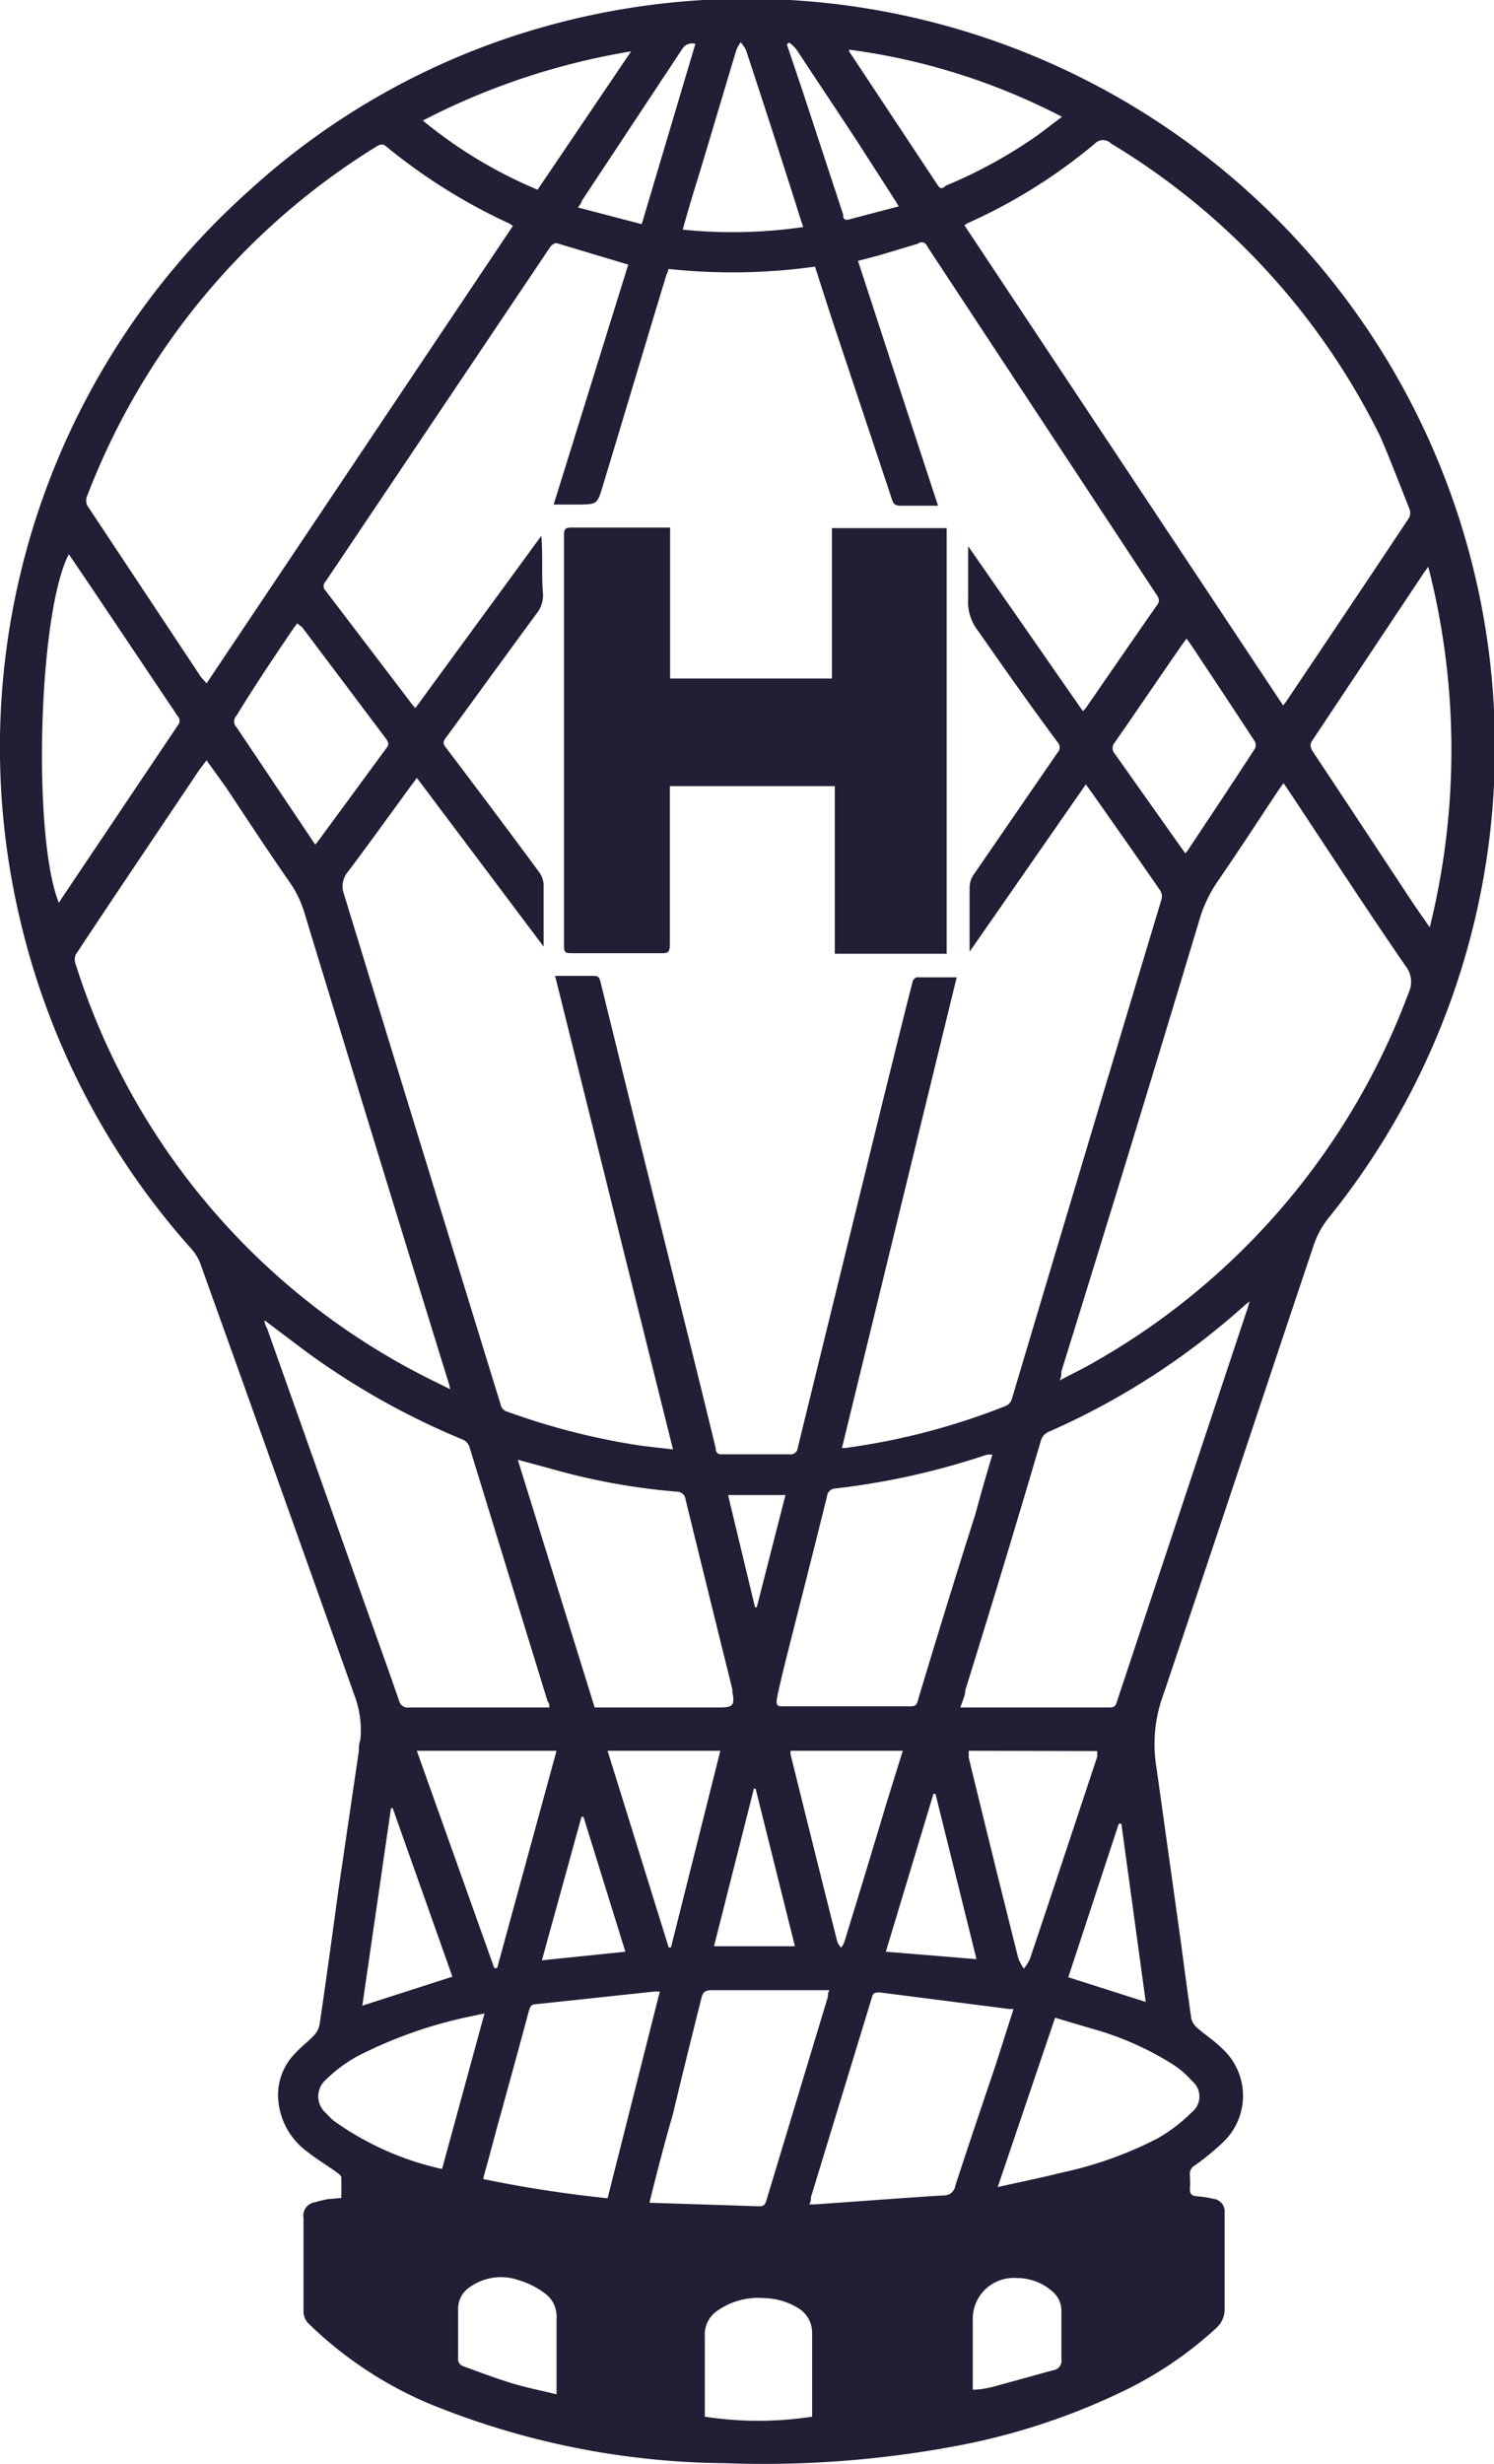 <svg xmlns="http://www.w3.org/2000/svg" viewBox="0 0 52.08 85.85"><defs><style>.cls-1{fill:#231e36;}</style></defs><title>H1</title><g id="Capa_2" data-name="Capa 2"><g id="Capa_1-2" data-name="Capa 1"><g id="QGxHwK.tif"><path class="cls-1" d="M11.9,76.58c0-.24,0-.48,0-.71,0-.06-.08-.12-.14-.17-.35-.25-.72-.47-1.06-.74a2.48,2.48,0,0,1-1-1.79,2.07,2.07,0,0,1,.58-1.62c.2-.22.44-.4.65-.62a.75.75,0,0,0,.21-.39c.23-1.55.44-3.09.65-4.64L12.51,61c0-.13,0-.25.05-.37a3.41,3.41,0,0,0-.2-1.55Q9.69,51.57,7,44.07a1.66,1.66,0,0,0-.33-.56A26.14,26.14,0,0,1,.69,32,26,26,0,0,1,8.62,6.7,25.44,25.44,0,0,1,18.73,1,26.08,26.08,0,0,1,46.26,42.5a3.16,3.16,0,0,0-.48.93C44,48.72,42.26,54,40.47,59.29a5,5,0,0,0-.15,2.34l.84,6c.12.9.24,1.81.37,2.71a.64.64,0,0,0,.19.3c.28.25.61.46.87.72a2.23,2.23,0,0,1,0,3.32,8.55,8.55,0,0,1-.93.76.34.34,0,0,0-.18.35,3.68,3.68,0,0,1,0,.47c0,.19.06.24.24.26a3.88,3.88,0,0,1,.58.09.44.44,0,0,1,.39.46c0,.55,0,1.1,0,1.65s0,1.15,0,1.72a.87.87,0,0,1-.29.67,13.25,13.25,0,0,1-3.14,2.15,23.2,23.2,0,0,1-6.14,2,36.42,36.42,0,0,1-7.87.56,27.78,27.78,0,0,1-9.83-1.89,13.59,13.59,0,0,1-4.69-3,.61.61,0,0,1-.15-.37c0-1.09,0-2.18,0-3.28a.47.47,0,0,1,.4-.55,3.84,3.84,0,0,1,.46-.11Zm10-67.36L19.4,8.47c-.06,0-.17.06-.21.12L11.35,20.26a.22.22,0,0,0,0,.32l3,3.94a1.53,1.53,0,0,0,.13.15l4.39-6c.06.7,0,1.37.06,2.05a1,1,0,0,1-.19.61c-1.07,1.45-2.13,2.92-3.2,4.38-.08.11-.12.19,0,.33,1.09,1.44,2.18,2.89,3.25,4.34a.82.82,0,0,1,.16.45c0,.64,0,1.27,0,1.91,0,.06,0,.12,0,.24l-4.42-5.88c-.07.11-.13.18-.19.26-.73,1-1.45,2-2.2,3a.78.78,0,0,0-.15.79Q14.7,40,17.45,48.93a.33.33,0,0,0,.25.26,24.21,24.21,0,0,0,4.65,1.18l1.11.13L19.35,34h1.27c.2,0,.27,0,.32.24.71,2.88,1.42,5.77,2.14,8.65.62,2.52,1.25,5,1.87,7.57,0,.12.05.22.21.21h2.36a.25.25,0,0,0,.29-.23q1.5-6.12,3-12.22c.33-1.32.65-2.65,1-4,0-.07.1-.17.16-.17.44,0,.89,0,1.38,0l-4,16.4h.11a23.67,23.67,0,0,0,5.61-1.47.38.38,0,0,0,.2-.23Q37.88,40,40.49,31.33a.38.38,0,0,0-.05-.31c-.8-1.16-1.61-2.31-2.42-3.46l-.17-.23L33.8,33.16c0-.76,0-1.5,0-2.24a.8.8,0,0,1,.13-.43l2.93-4.26a.27.27,0,0,0,0-.38C35.91,24.57,35,23.28,34.11,22a1.65,1.65,0,0,1-.36-1.17c0-.6,0-1.2,0-1.8l0,0,4,5.75.1-.11c.83-1.2,1.66-2.41,2.5-3.61.08-.11.05-.19,0-.29L32.32,8.58A.2.2,0,0,0,32,8.49l-1.33.4-.76.2c.93,2.85,1.85,5.67,2.79,8.53-.47,0-.89,0-1.3,0-.19,0-.26-.06-.31-.23l-2-6c-.23-.69-.45-1.39-.68-2.1a20.82,20.82,0,0,1-5.11.08c0,.09-.06.16-.08.24-.74,2.44-1.47,4.89-2.21,7.33-.19.63-.19.63-.85.64-.28,0-.55,0-.86,0ZM33.62,7.85,44.73,24.58l.1-.13c1.43-2.13,2.87-4.27,4.29-6.41a.41.41,0,0,0,0-.34c-.33-.83-.65-1.67-1-2.48A24.59,24.59,0,0,0,38.73,5a.39.39,0,0,0-.56,0,18.83,18.83,0,0,1-4.36,2.74A.88.88,0,0,0,33.62,7.85ZM7.2,23.81,17.88,7.87l-.12-.08a19.77,19.77,0,0,1-4.3-2.69c-.14-.11-.22-.06-.33,0A24.65,24.65,0,0,0,3.05,17.25a.41.41,0,0,0,.05.45L7,23.58Zm0,2.68-.25.33C5.49,29,4.06,31.11,2.64,33.26a.45.45,0,0,0,0,.34A24.33,24.33,0,0,0,15,48.06l.69.34a1.59,1.59,0,0,0-.07-.28q-2.52-8.15-5-16.29a3.77,3.77,0,0,0-.52-1.09c-.76-1.09-1.48-2.19-2.21-3.29ZM36.93,48.1c.4-.21.75-.38,1.09-.57A24.71,24.71,0,0,0,49.1,34.6a.89.89,0,0,0-.1-.94c-1.38-2-2.74-4.1-4.11-6.16a2.12,2.12,0,0,0-.15-.21l-.16.22c-.7,1.06-1.4,2.13-2.12,3.18a4.68,4.68,0,0,0-.67,1.43Q39.42,40,37,47.78C37,47.87,37,48,36.93,48.1Zm6.63-2.76-.15.12a25.63,25.63,0,0,1-6.84,4.42.48.48,0,0,0-.29.33Q35,54.56,33.65,58.89c0,.19-.11.39-.17.6H38.7c.17,0,.2-.09.24-.22l4.53-13.63C43.5,45.56,43.52,45.48,43.56,45.34ZM9.22,46c0,.14.07.23.1.31l3.46,9.75c.38,1.07.77,2.14,1.14,3.22a.3.3,0,0,0,.34.21h4.89c0-.09,0-.16-.06-.21q-1.36-4.42-2.72-8.85a.43.43,0,0,0-.28-.29,26.12,26.12,0,0,1-5.45-3.07Zm25.37,4.68-.18,0a25.85,25.85,0,0,1-5.28,1.18.3.3,0,0,0-.3.27c-.46,1.86-.93,3.7-1.4,5.56-.11.44-.22.89-.32,1.35s0,.41.33.41h4.25c.18,0,.26,0,.31-.22.65-2.16,1.31-4.31,2-6.47C34.17,52.12,34.37,51.43,34.59,50.69Zm-16.54.18,2.68,8.63H25.1c.45,0,.52-.08.43-.54a.29.29,0,0,0,0-.09q-.82-3.3-1.63-6.61a.31.31,0,0,0-.33-.28,22.86,22.86,0,0,1-4.34-.79ZM35.33,70a.54.54,0,0,0-.12,0l-4.53-.58c-.19,0-.25,0-.3.22l-2.11,6.91c0,.08,0,.15-.06.25a1.76,1.76,0,0,0,.23,0c1.49-.1,3-.22,4.46-.31a.39.39,0,0,0,.4-.33c.45-1.39.92-2.77,1.39-4.16ZM49.79,19.75l-.13.17-3.92,5.89c-.09.14-.05.22,0,.34,1.16,1.74,2.31,3.49,3.46,5.23.19.29.4.58.64.93A25.67,25.67,0,0,0,49.79,19.75Zm-27.14,57,.1,0,3.72.12c.18,0,.21-.09.25-.22q1.07-3.54,2.14-7.08c0-.07,0-.14.05-.23h-.16c-1.32,0-2.63,0-3.94,0-.23,0-.31.07-.36.28-.34,1.36-.68,2.72-1,4.07C23.17,74.64,22.91,75.66,22.65,76.7ZM2.05,31.45a.62.62,0,0,0,.08-.12L6.2,25.27a.23.23,0,0,0,0-.31l-3-4.47-.8-1.18C1.34,21.32,1.12,29.13,2.05,31.45ZM23,69.39a1.43,1.43,0,0,0-.21,0l-4.12.44c-.15,0-.19.09-.23.22-.37,1.38-.75,2.76-1.13,4.13-.15.58-.31,1.15-.47,1.74a43.39,43.39,0,0,0,4.34.67Zm13.78.91-2,5.9c.8-.18,1.54-.33,2.26-.51a13.28,13.28,0,0,0,3.32-1.19,5.78,5.78,0,0,0,1.19-.91.7.7,0,0,0,0-1.09,3.22,3.22,0,0,0-.69-.59,10.61,10.61,0,0,0-2.8-1.23ZM10.36,21.72l-.12.16c-.68,1-1.35,2-2,3.06a.28.28,0,0,0,0,.39l2.61,3.89a2.43,2.43,0,0,0,.14.2l.06-.06,2.43-3.31c.09-.11.05-.18,0-.28l-2.95-3.92Zm31,.53-.11.15c-.8,1.15-1.59,2.32-2.39,3.47a.29.29,0,0,0,0,.39l2.3,3.25.16.22.07-.08c.79-1.19,1.58-2.37,2.35-3.56a.27.27,0,0,0,0-.26c-.75-1.15-1.5-2.28-2.26-3.42ZM19.4,61H14.53l2.7,7.57h.1Zm14.37,0c0,.1,0,.17,0,.24q.85,3.5,1.73,7a2,2,0,0,0,.19.35,1.67,1.67,0,0,0,.21-.33c.79-2.35,1.57-4.71,2.35-7.06,0-.06,0-.12,0-.19ZM15.41,75.57l1.48-5.42-.47.1a15.63,15.63,0,0,0-3.94,1.38,5,5,0,0,0-1.11.82.77.77,0,0,0,0,1.18,3,3,0,0,0,.25.25A10.26,10.26,0,0,0,15.41,75.57ZM29.6,1.73s0,.05,0,.06l3.1,4.68c.09.13.17.09.27,0A16.71,16.71,0,0,0,36.1,4.76c.31-.22.61-.46.92-.69A22.4,22.4,0,0,0,29.6,1.73ZM14.74,4.2a16,16,0,0,0,4,2.41L22,1.79A24.38,24.38,0,0,0,14.74,4.2Zm9.83,80a12.34,12.34,0,0,0,3.74,0V84c0-.9,0-1.79,0-2.69a1,1,0,0,0-.48-.89,2.35,2.35,0,0,0-1.18-.35,2.48,2.48,0,0,0-1.63.43,1,1,0,0,0-.45.88c0,.53,0,1.07,0,1.6ZM23.8,8A17,17,0,0,0,28,7.91c-.1-.29-.18-.55-.26-.81C27.17,5.31,26.59,3.52,26,1.73a2,2,0,0,0-.18-.26,1.43,1.43,0,0,0-.15.27c-.42,1.39-.83,2.78-1.25,4.17C24.21,6.59,24,7.27,23.8,8Zm7.67,53H27.56a.53.53,0,0,0,0,.13c.54,2.18,1.08,4.35,1.63,6.53a.76.76,0,0,0,.13.2.72.72,0,0,0,.11-.19q.75-2.43,1.48-4.87Zm-8.16,6.85h.08L25.11,61H21.18ZM19.4,83.42c0-.13,0-.2,0-.28,0-.78,0-1.56,0-2.34a1,1,0,0,0-.41-.9,2.87,2.87,0,0,0-.89-.45,1.88,1.88,0,0,0-1.73.24.9.9,0,0,0-.4.78c0,.56,0,1.12,0,1.68a.27.27,0,0,0,.2.3c.55.2,1.1.41,1.66.58S18.87,83.29,19.4,83.42ZM15.77,68.87,13.69,63h-.06l-1,6.88ZM33.88,83.26c.28,0,.53-.05.77-.11l2.07-.57A.33.33,0,0,0,37,82.2c0-.55,0-1.11,0-1.66a.87.87,0,0,0-.3-.69,1.85,1.85,0,0,0-1.24-.48,1.43,1.43,0,0,0-1.55,1.49v2.4Zm.16-15-1.43-5.76h-.07L30.88,68ZM24.24,1.53a.4.4,0,0,0-.46.18L20.28,7c0,.06-.07.13-.13.23l2.22.58Zm13,67.36,2.7.86-.85-6.21H39ZM24.89,67.81h2.82l-1.37-5.49h-.06Zm-6,.49L21.8,68,20.34,63.3h-.07Zm8.6-66.81-.06.06c.27.8.54,1.59.8,2.39l1.16,3.53c0,.09,0,.22.19.18l1.75-.46c-.07-.11-.11-.19-.16-.26L29.93,5c-.72-1.1-1.45-2.19-2.17-3.28A1.36,1.36,0,0,0,27.52,1.49ZM26.32,56h.06l1-3.91h-2Z"></path><path class="cls-1" d="M23.36,23.64H29V18.4H33V33.23h-3.9V27.39H23.35v.29c0,1.74,0,3.49,0,5.24,0,.25-.07.3-.3.29H19.93c-.19,0-.27,0-.27-.25q0-7.17,0-14.33c0-.2.06-.25.25-.25,1.07,0,2.14,0,3.21,0h.24Z"></path></g></g></g></svg>